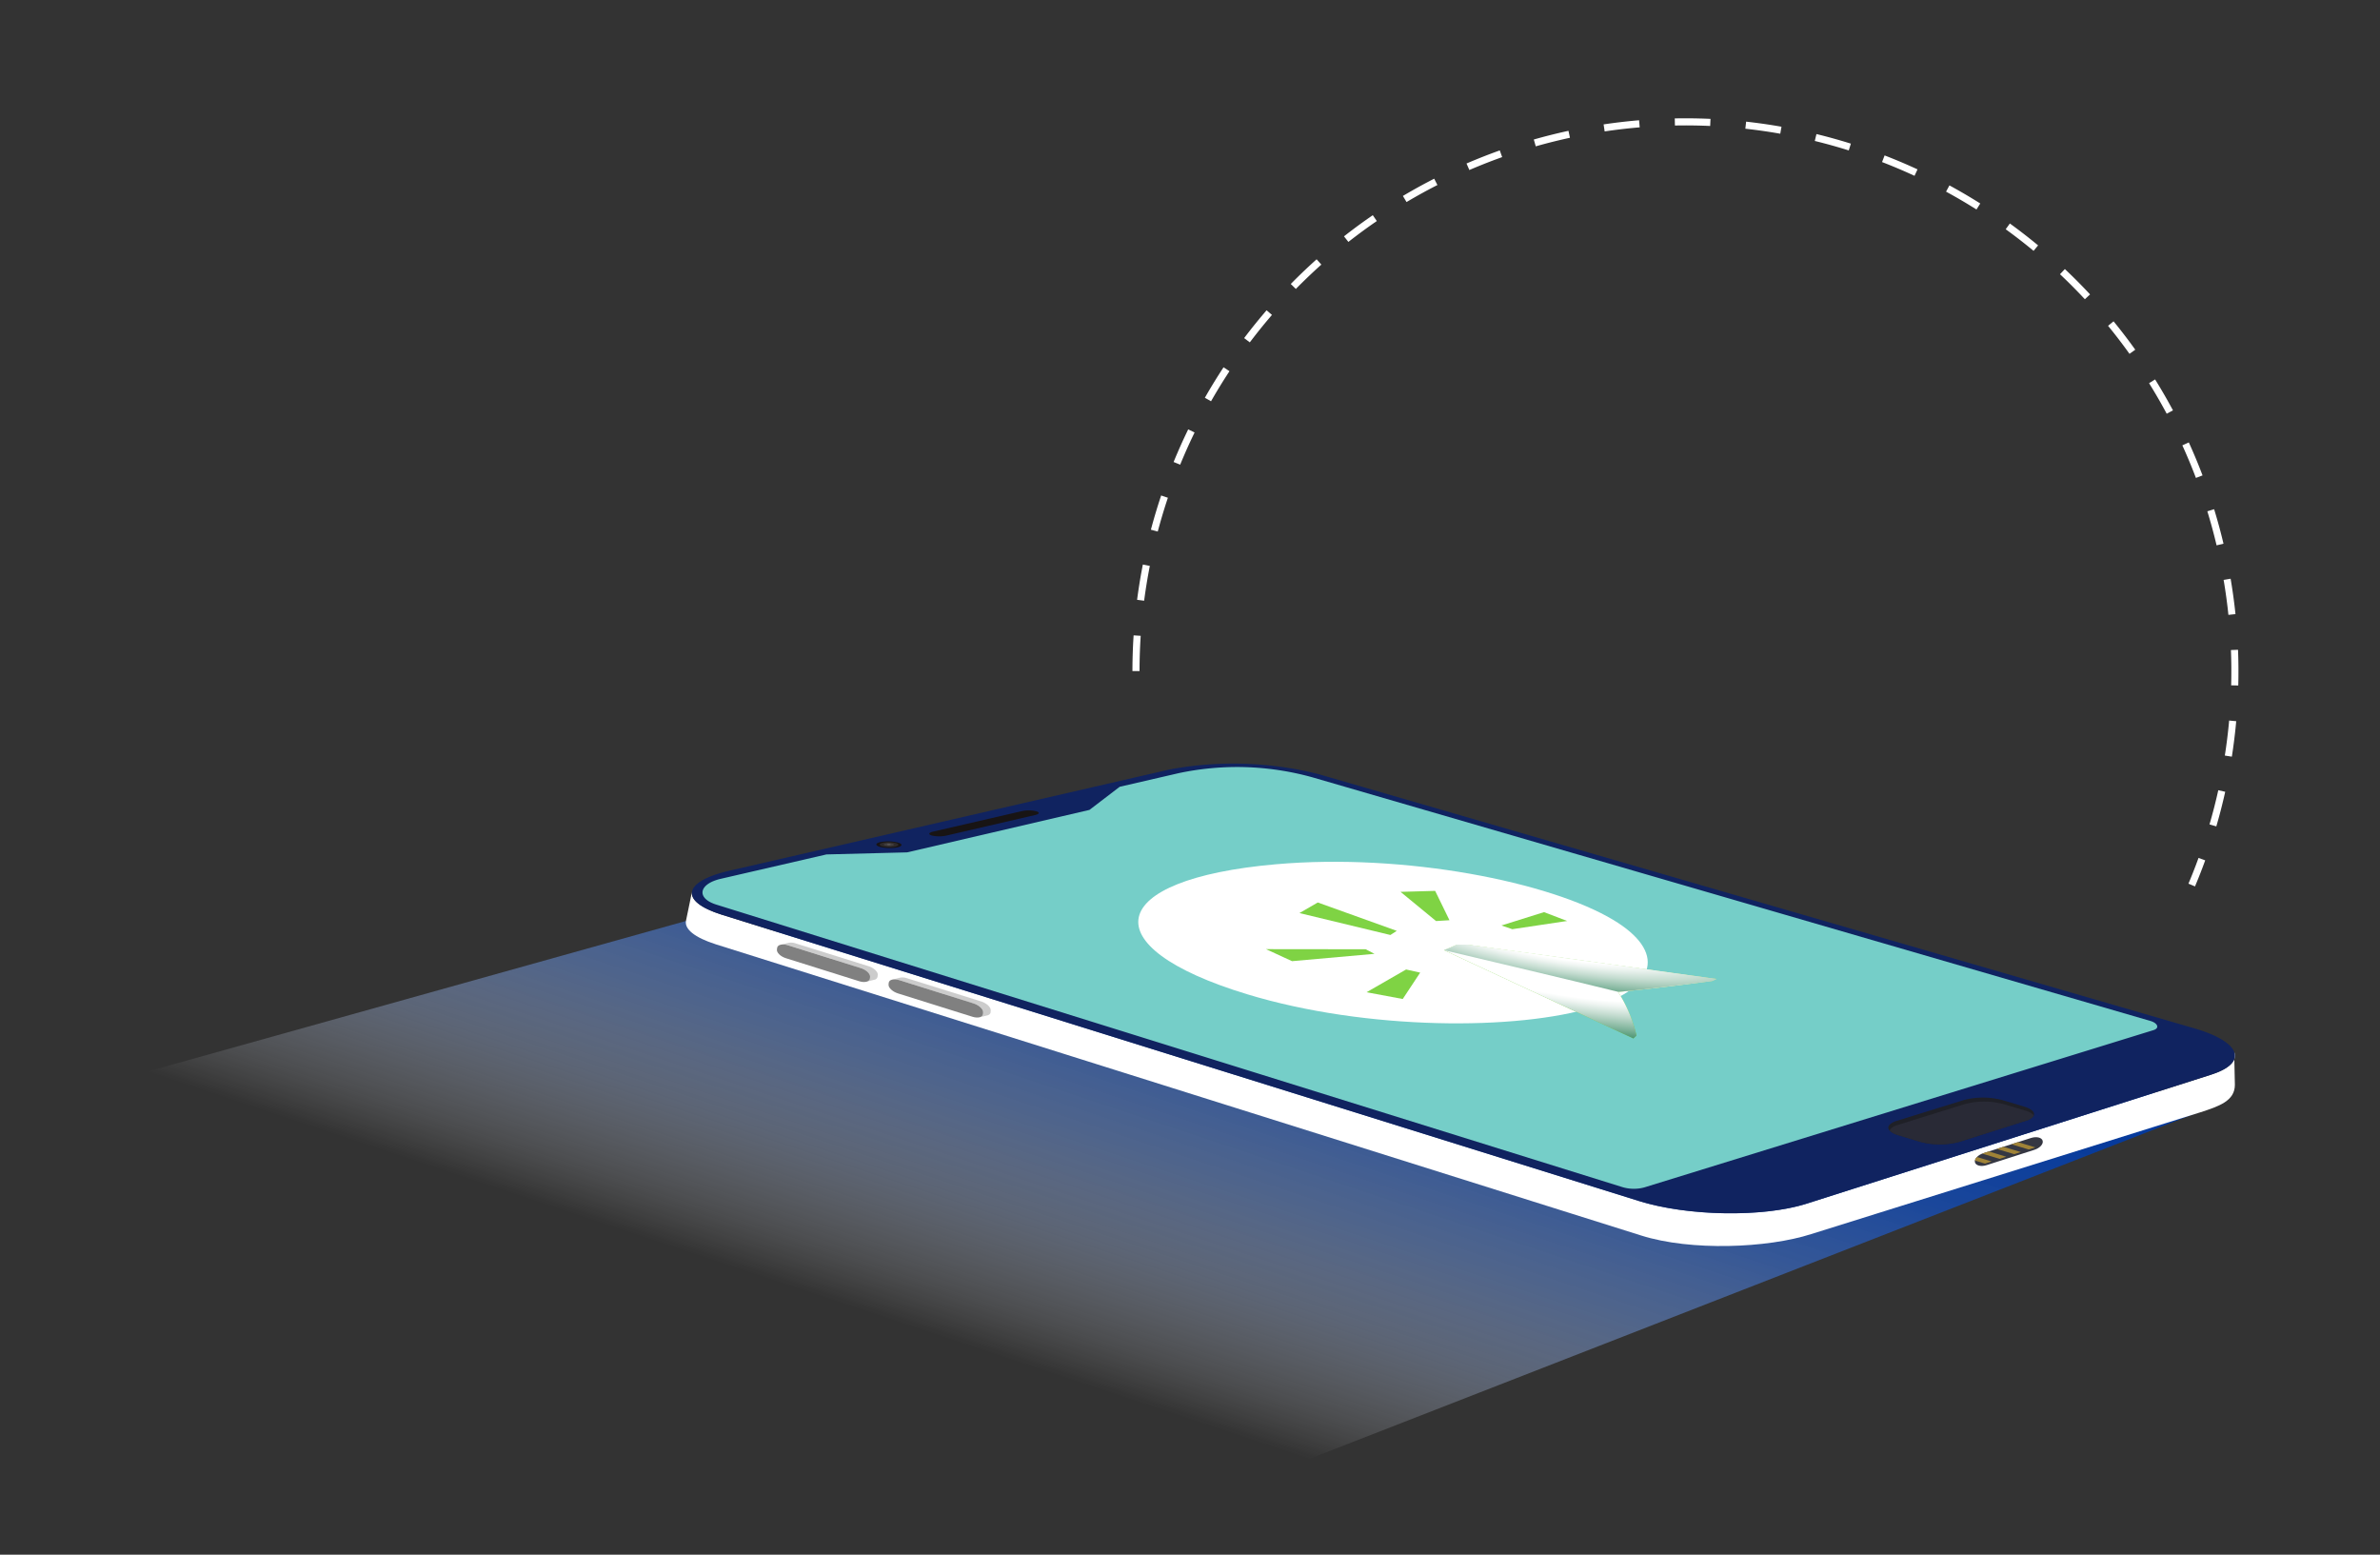 <svg xmlns="http://www.w3.org/2000/svg" xmlns:xlink="http://www.w3.org/1999/xlink" width="245" height="160" viewBox="0 0 245 160">
  <rect x="0" y="0" width="245" height="160" fill="#333333" stroke="none"/>
  <defs>
    <style>
      .cls-1 {
        fill: #353742;
      }

      .cls-2 {
        isolation: isolate;
      }

      .cls-19, .cls-20, .cls-3 {
        mix-blend-mode: multiply;
      }

      .cls-3 {
        fill: url(#Degradado_sin_nombre_122);
      }

      .cls-4 {
        fill: none;
        stroke: #fff;
        stroke-miterlimit: 10;
        stroke-width: 0.731px;
        stroke-dasharray: 3.655;
      }

      .cls-5 {
        fill: #75cec8;
      }

      .cls-6 {
        fill: #fff;
      }

      .cls-7 {
        fill: #102360;
      }

      .cls-8 {
        fill: #1f2027;
      }

      .cls-9 {
        opacity: 0.9;
      }

      .cls-10 {
        fill: #2a2b37;
      }

      .cls-11 {
        fill: #181414;
      }

      .cls-12 {
        fill: #ccc;
      }

      .cls-13 {
        fill: gray;
      }

      .cls-14, .cls-15 {
        fill: #f0f5f5;
      }

      .cls-14 {
        opacity: 0.1;
      }

      .cls-15 {
        opacity: 0.2;
        mix-blend-mode: screen;
      }

      .cls-16 {
        clip-path: url(#clip-path);
      }

      .cls-17 {
        fill: #a08337;
      }

      .cls-18 {
        fill: #7fd344;
      }

      .cls-19 {
        fill: url(#Degradado_sin_nombre_8);
      }

      .cls-20 {
        fill: url(#Degradado_sin_nombre_8-2);
      }
    </style>
    <linearGradient id="Degradado_sin_nombre_122" data-name="Degradado sin nombre 122" x1="141.153" y1="53.851" x2="94.029" y2="195.185" gradientUnits="userSpaceOnUse">
      <stop offset="0.171" stop-color="#00369c"/>
      <stop offset="0.251" stop-color="#063b9e" stop-opacity="0.977"/>
      <stop offset="0.324" stop-color="#1849a5" stop-opacity="0.907"/>
      <stop offset="0.394" stop-color="#3661b1" stop-opacity="0.788"/>
      <stop offset="0.462" stop-color="#6082c1" stop-opacity="0.622"/>
      <stop offset="0.529" stop-color="#97add7" stop-opacity="0.408"/>
      <stop offset="0.594" stop-color="#d9e1f0" stop-opacity="0.15"/>
      <stop offset="0.627" stop-color="#fff" stop-opacity="0"/>
    </linearGradient>
    <clipPath id="clip-path">
      <path class="cls-1" d="M209.43,118.331l-4.911,1.576c-.576.184-1.12.058-1.214-.282s.3-.765.874-.948l4.893-1.56c.565-.18,1.1-.056,1.2.277S210,118.149,209.43,118.331Z"/>
    </clipPath>
    <radialGradient id="Degradado_sin_nombre_8" data-name="Degradado sin nombre 8" cx="3673.93" cy="-1813.456" r="22.487" gradientTransform="matrix(0.542, -0.203, 1.555, 0.345, 989.488, 1471.74)" gradientUnits="userSpaceOnUse">
      <stop offset="0.31" stop-color="#fff"/>
      <stop offset="0.378" stop-color="#eff5f2"/>
      <stop offset="0.511" stop-color="#c4dcd0"/>
      <stop offset="0.697" stop-color="#7eb39a"/>
      <stop offset="0.926" stop-color="#207b50"/>
      <stop offset="1" stop-color="#006837"/>
    </radialGradient>
    <radialGradient id="Degradado_sin_nombre_8-2" cx="3684.58" cy="-1819.485" r="20.608" gradientTransform="matrix(0.542, -0.203, 1.555, 0.345, 992.237, 1472.351)" xlink:href="#Degradado_sin_nombre_8"/>
  </defs>
  <title>Mesa de trabajo 15 copia 2_1</title>
  <g class="cls-2">
    <g id="Capa_1" data-name="Capa 1">
      <g>
        <polygon class="cls-3" points="229.125 113.364 122.39 154.979 14.456 110.482 70.616 94.782 229.125 113.364"/>
        <path class="cls-4" d="M116.94,69.066A56.562,56.562,0,1,1,225.619,91.083"/>
        <g>
          <path class="cls-5" d="M220.429,109.377,174.062,123.9a4.778,4.778,0,0,1-2.709-.044L73.937,93.461c-1.671-.521-3.649-1.716-.734-3.041l46.336-10.8a35.289,35.289,0,0,1,10.313-.746,28.669,28.669,0,0,1,4.122.594l86.975,25.222C224.826,105.815,223.6,108.383,220.429,109.377Z"/>
          <path class="cls-6" d="M229.988,108.254c.336.872-.433,1.726-2.394,2.351l-41.608,13.267c-4.47,1.425-12.253,1.305-17.3-.281L74.3,94.135c-2.2-.692-3.209-1.545-3.065-2.365l-.623,3.012c-.146.835.87,1.7,3.089,2.407l95.253,29.967c5.1,1.615,12.991,1.3,17.5-.151l40.033-12.524c1.976-.638,3.574-1.187,3.574-2.841Z"/>
          <path class="cls-7" d="M225.887,105.832,135.744,79.674a35.848,35.848,0,0,0-15.336-.484L75.123,89.6c-4.841,1.112-5.243,3.147-.819,4.538l94.379,29.456c5.05,1.586,12.833,1.706,17.3.281l41.61-13.267C231.477,109.367,230.687,107.233,225.887,105.832Zm-58.918,16.327L73.743,93.1c-2.095-.653-1.83-2.13.455-2.657l10.878-2.508,8.306-.213,18.769-4.371,3.113-2.379,6.064-1.4a28.915,28.915,0,0,1,13.8.434l86.231,25.064c.775.225.962.749.334.943L169.278,122.2A4.114,4.114,0,0,1,166.969,122.159Z"/>
          <path class="cls-8" d="M208.368,113.886l-2.266-.676a7.811,7.811,0,0,0-3.939,0l-6.885,2.138a1.709,1.709,0,0,0-.78.425c-.316.369.042.79.893,1.048l2.29.693a7.835,7.835,0,0,0,4.014,0l6.851-2.17a1.584,1.584,0,0,0,.748-.421C209.586,114.552,209.213,114.139,208.368,113.886Z"/>
          <g class="cls-9">
            <path class="cls-10" d="M208.49,114.3l-2.269-.678a7.819,7.819,0,0,0-3.944,0l-6.894,2.145a1.714,1.714,0,0,0-.781.427.409.409,0,0,0-.068.17,1.932,1.932,0,0,0,.857.461l2.29.693a7.835,7.835,0,0,0,4.014,0l6.851-2.17a1.584,1.584,0,0,0,.748-.421.386.386,0,0,0,.059-.168A2.026,2.026,0,0,0,208.49,114.3Z"/>
          </g>
          <path class="cls-11" d="M105.209,83.474l-9.163,2.115c-.453.105-.518.281-.144.394A3.447,3.447,0,0,0,97.4,86l9.155-2.121c.441-.1.5-.275.126-.386A3.406,3.406,0,0,0,105.209,83.474Z"/>
          <g>
            <g>
              <path class="cls-12" d="M90.284,100.055a1.149,1.149,0,0,0-.318-.337,1.908,1.908,0,0,0-.569-.284l-7.5-2.346a1.446,1.446,0,0,0-.739-.054l-.8.192a1.428,1.428,0,0,1,.74.054l7.5,2.349a1.908,1.908,0,0,1,.569.284,1.164,1.164,0,0,1,.318.338.481.481,0,0,1,.074.293l-.018.164a.407.407,0,0,1-.354.328l.8-.2a.405.405,0,0,0,.353-.328l.017-.164A.471.471,0,0,0,90.284,100.055Z"/>
              <path class="cls-13" d="M88.6,99.629,81.1,97.28c-.565-.176-1.054-.056-1.1.269l-.023.162c-.048.323.367.73.934.906l7.539,2.367c.567.177,1.062.052,1.1-.276l.018-.164C89.6,100.212,89.166,99.8,88.6,99.629Z"/>
            </g>
            <g>
              <path class="cls-12" d="M101.9,103.691a1.248,1.248,0,0,0-.333-.343,2.044,2.044,0,0,0-.582-.289l-7.618-2.382a1.425,1.425,0,0,0-.744-.054l-.794.2a1.437,1.437,0,0,1,.745.053l7.621,2.386a2.013,2.013,0,0,1,.583.29,1.243,1.243,0,0,1,.332.343.511.511,0,0,1,.087.3l-.011.168c-.012.169-.142.285-.342.336l.792-.2c.2-.051.329-.168.34-.336l.011-.167A.509.509,0,0,0,101.9,103.691Z"/>
              <path class="cls-13" d="M100.2,103.259l-7.621-2.386c-.573-.178-1.059-.055-1.093.277l-.017.165c-.034.33.4.744.974.924l7.658,2.4c.576.18,1.067.052,1.09-.284l.011-.168C101.223,103.853,100.771,103.437,100.2,103.259Z"/>
            </g>
          </g>
          <g>
            <path class="cls-11" d="M92.392,87.205a4.161,4.161,0,0,1-1.83-.052c-.489-.15-.462-.369.06-.489a4.177,4.177,0,0,1,1.827.052C92.938,86.866,92.913,87.084,92.392,87.205Z"/>
            <g>
              <path class="cls-14" d="M90.833,87.1a3.1,3.1,0,0,0,1.355.022c.377-.094.384-.256.014-.362a3.088,3.088,0,0,0-1.353-.022C90.471,86.833,90.463,87,90.833,87.1Z"/>
              <path class="cls-14" d="M91.128,87.012a1.672,1.672,0,0,0,.735.012c.206-.051.209-.139.008-.2a1.687,1.687,0,0,0-.735-.012C90.93,86.866,90.927,86.954,91.128,87.012Z"/>
              <path class="cls-15" d="M91.362,86.954a.624.624,0,0,0,.272,0c.076-.019.078-.051,0-.073a.624.624,0,0,0-.272,0C91.289,86.9,91.288,86.932,91.362,86.954Z"/>
            </g>
          </g>
          <g>
            <path class="cls-1" d="M209.43,118.331l-4.911,1.576c-.576.184-1.12.058-1.214-.282s.3-.765.874-.948l4.893-1.56c.565-.18,1.1-.056,1.2.277S210,118.149,209.43,118.331Z"/>
            <g class="cls-16">
              <path class="cls-17" d="M202.124,118.652l-.689.22,2.9.88.687-.221Zm1.511-.481-.686.219,2.9.876.684-.22Zm1.5-.479-.682.217,2.894.874.681-.219Zm1.5-.477-.68.216,2.891.871.678-.218Z"/>
            </g>
          </g>
        </g>
        <g>
          <path class="cls-6" d="M166.082,94.679c5.375,3.233,4.56,6.9-1.985,8.947-7.861,2.455-23.456,2.422-35.706-1.3-16.135-4.9-14.608-11.839,2.952-13.38C144.681,87.778,159.624,90.793,166.082,94.679Z"/>
          <g>
            <path class="cls-18" d="M148.663,97.793l1.314-.564,1-.015,25.73,3.538-.46.21s-7.367.973-9.683,1.11a14.416,14.416,0,0,1,1.9,4.5l-.322.3Z"/>
            <path class="cls-18" d="M143.786,95.8l-.658.425-9.362-2.256,1.889-1.089Z"/>
            <path class="cls-18" d="M140.583,97.694l.911.47-8.49.755-2.68-1.237Z"/>
            <path class="cls-18" d="M149.21,94.705l-1.381.085-3.655-3.005,3.563-.1Z"/>
            <path class="cls-18" d="M155.676,95.629l-1.115-.382,4.381-1.374,2.382.91Z"/>
            <path class="cls-18" d="M144.4,102.812l-3.726-.694,4.07-2.342,1.451.321Z"/>
            <path class="cls-19" d="M148.663,97.793l1.314-.564,1-.015,25.73,3.538-.46.21s-7.367.973-9.683,1.11a14.416,14.416,0,0,1,1.9,4.5l-.322.3Z"/>
            <path class="cls-20" d="M148.663,97.793l1.314-.564,1-.015,25.73,3.538-.46.21s-7.367.973-9.683,1.11C162.517,101.06,148.663,97.793,148.663,97.793Z"/>
          </g>
        </g>
      </g>
    </g>
  </g>
</svg>
